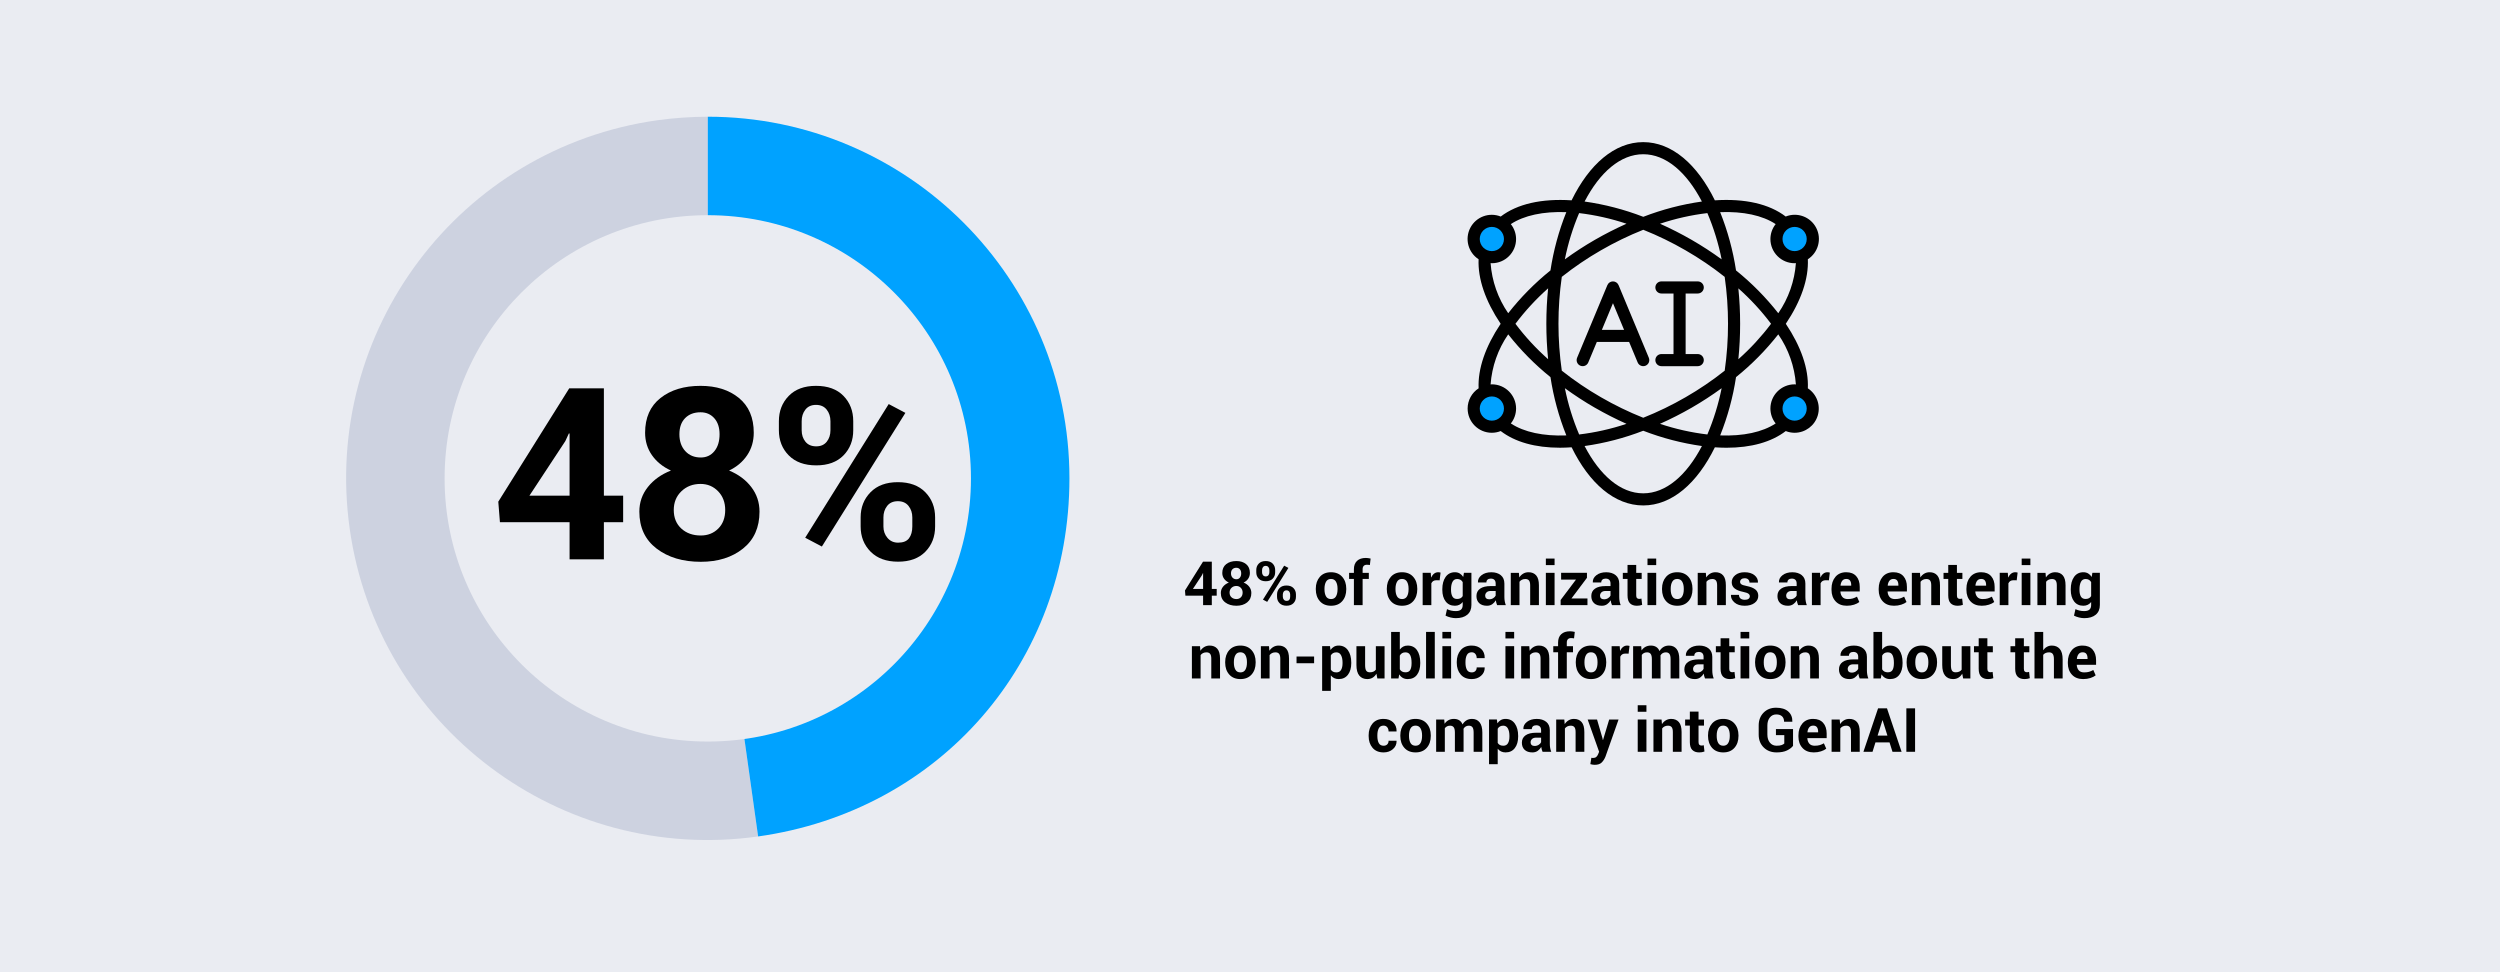<?xml version="1.0" encoding="UTF-8"?>
<svg id="Layer_1" xmlns="http://www.w3.org/2000/svg" version="1.1" viewBox="0 0 900 350">
  <!-- Generator: Adobe Illustrator 29.4.0, SVG Export Plug-In . SVG Version: 2.1.0 Build 152)  -->
  <defs>
    <style>
      .st0 {
        fill: #cdd2e0;
      }

      .st1 {
        fill-rule: evenodd;
      }

      .st2 {
        fill: #eaecf2;
      }

      .st3 {
        fill: #00a2ff;
      }
    </style>
  </defs>
  <rect class="st2" y="0" width="900" height="350"/>
  <g>
    <path d="M436.251,212.021h1.762v2.428h-1.762v3.395h-3.137v-3.395h-6.37l-.15-1.88,6.488-10.366h3.169v9.818ZM429.44,212.021h3.674v-5.683l-.064-.011-.322.698-3.287,4.995Z"/>
    <path d="M449.958,206.263c0,.773-.201,1.46-.602,2.058-.401.598-.953,1.065-1.654,1.401.852.352,1.529.854,2.03,1.51.501.655.752,1.405.752,2.25,0,1.447-.503,2.573-1.509,3.379-1.006.806-2.293,1.208-3.862,1.208-1.64,0-2.986-.402-4.039-1.208s-1.579-1.932-1.579-3.379c0-.845.259-1.595.779-2.25.519-.655,1.223-1.158,2.111-1.51-.738-.336-1.316-.804-1.735-1.401s-.628-1.284-.628-2.058c0-1.375.469-2.433,1.407-3.174.938-.741,2.159-1.112,3.663-1.112,1.439,0,2.61.371,3.513,1.112s1.354,1.799,1.354,3.174ZM447.348,213.331c0-.694-.217-1.266-.65-1.713-.434-.447-.969-.672-1.606-.672-.702,0-1.286.225-1.751.672-.466.447-.698,1.019-.698,1.713,0,.709.231,1.275.693,1.697.462.423,1.054.634,1.778.634.645,0,1.178-.211,1.601-.634.422-.422.634-.988.634-1.697ZM446.832,206.403c0-.615-.161-1.104-.483-1.466s-.741-.543-1.257-.543c-.587,0-1.057.178-1.407.532-.351.354-.526.847-.526,1.477,0,.638.179,1.151.537,1.542.358.391.831.585,1.418.585.516,0,.931-.193,1.246-.58.315-.387.473-.902.473-1.547Z"/>
    <path d="M452.257,205.21c0-.924.299-1.693.897-2.31.598-.615,1.43-.924,2.497-.924,1.081,0,1.919.307,2.514.919s.892,1.384.892,2.314v.827c0,.924-.297,1.69-.892,2.299-.595.609-1.425.913-2.492.913-1.074,0-1.912-.304-2.514-.913-.602-.608-.902-1.375-.902-2.299v-.827ZM454.341,206.037c0,.416.114.765.344,1.048s.559.424.988.424c.415,0,.736-.141.962-.424s.338-.632.338-1.048v-.827c0-.415-.114-.768-.344-1.058s-.555-.436-.978-.436-.746.146-.972.436-.339.643-.339,1.058v.827ZM456.188,216.672l-1.525-.806,7.638-12.225,1.525.806-7.638,12.225ZM459.733,214.008c0-.916.301-1.683.902-2.299.602-.615,1.436-.924,2.503-.924,1.074,0,1.91.307,2.509.919.598.612.896,1.38.896,2.304v.827c0,.932-.297,1.701-.892,2.31-.595.609-1.425.913-2.492.913-1.074,0-1.914-.306-2.519-.918-.605-.612-.908-1.381-.908-2.305v-.827ZM461.817,214.835c0,.408.124.758.371,1.048s.57.435.972.435c.466,0,.799-.134.999-.402s.301-.629.301-1.08v-.827c0-.408-.114-.757-.344-1.047s-.555-.436-.978-.436c-.43,0-.757.146-.982.436s-.339.639-.339,1.047v.827Z"/>
    <path d="M473.688,211.924c0-1.732.483-3.152,1.45-4.259s2.306-1.66,4.018-1.66,3.065.552,4.039,1.654c.974,1.104,1.461,2.524,1.461,4.265v.226c0,1.748-.485,3.171-1.455,4.271-.971,1.1-2.312,1.648-4.023,1.648s-3.063-.549-4.033-1.648c-.971-1.1-1.456-2.522-1.456-4.271v-.226ZM476.813,212.15c0,1.061.187,1.911.559,2.552s.974.961,1.805.961c.81,0,1.402-.322,1.778-.967s.563-1.493.563-2.546v-.226c0-1.031-.189-1.872-.569-2.524-.38-.651-.978-.978-1.794-.978-.81,0-1.401.328-1.777.983s-.564,1.495-.564,2.519v.226Z"/>
    <path d="M487.405,217.843v-9.421h-1.729v-2.202h1.729v-1.289c0-1.303.376-2.308,1.128-3.013s1.809-1.059,3.169-1.059c.265,0,.535.021.812.06.275.039.578.095.907.166l-.269,2.331c-.172-.028-.338-.054-.499-.075s-.35-.032-.564-.032c-.509,0-.894.14-1.154.419-.262.279-.393.681-.393,1.203v1.289h2.234v2.202h-2.234v9.421h-3.137Z"/>
    <path d="M499.254,211.924c0-1.732.483-3.152,1.45-4.259s2.306-1.66,4.018-1.66,3.065.552,4.039,1.654c.974,1.104,1.461,2.524,1.461,4.265v.226c0,1.748-.485,3.171-1.455,4.271-.971,1.1-2.312,1.648-4.023,1.648s-3.063-.549-4.033-1.648c-.971-1.1-1.456-2.522-1.456-4.271v-.226ZM502.38,212.15c0,1.061.187,1.911.559,2.552s.974.961,1.805.961c.81,0,1.402-.322,1.778-.967s.563-1.493.563-2.546v-.226c0-1.031-.189-1.872-.569-2.524-.38-.651-.978-.978-1.794-.978-.81,0-1.401.328-1.777.983s-.564,1.495-.564,2.519v.226Z"/>
    <path d="M518.268,208.916l-1.149-.032c-.466,0-.849.097-1.149.29s-.53.466-.688.816v7.853h-3.126v-11.623h2.911l.14,1.719c.272-.608.625-1.083,1.059-1.423.433-.34.933-.511,1.498-.511.157,0,.303.013.436.038.132.025.267.056.402.091l-.333,2.782Z"/>
    <path d="M519.234,212.128c0-1.833.397-3.312,1.192-4.437.795-1.124,1.912-1.687,3.352-1.687.651,0,1.225.147,1.719.44.494.294.917.713,1.268,1.257l.247-1.482h2.696v11.569c0,1.511-.494,2.681-1.482,3.508s-2.367,1.24-4.136,1.24c-.587,0-1.21-.08-1.869-.241s-1.268-.382-1.826-.661l.526-2.342c.479.229.976.403,1.488.521.512.118,1.064.177,1.659.177.859,0,1.491-.179,1.896-.537.404-.358.606-.917.606-1.676v-1.053c-.344.438-.748.771-1.214.999-.466.229-.999.344-1.601.344-1.425,0-2.535-.522-3.33-1.568-.795-1.045-1.192-2.428-1.192-4.146v-.226ZM522.371,212.354c0,1.018.17,1.817.511,2.401.34.584.896.875,1.67.875.479,0,.887-.087,1.22-.263s.6-.432.8-.769v-5.038c-.2-.357-.467-.634-.8-.827s-.732-.29-1.198-.29c-.767,0-1.325.341-1.676,1.021-.351.681-.526,1.568-.526,2.664v.226Z"/>
    <path d="M538.968,217.843c-.114-.265-.213-.544-.295-.838-.083-.293-.142-.594-.178-.902-.322.566-.748,1.035-1.278,1.407s-1.16.559-1.891.559c-1.218,0-2.155-.312-2.814-.939s-.988-1.48-.988-2.562c0-1.139.438-2.021,1.316-2.647.877-.627,2.157-.94,3.84-.94h1.762v-.924c0-.559-.146-.991-.44-1.3-.294-.308-.73-.462-1.311-.462-.509,0-.9.124-1.176.371-.276.247-.414.585-.414,1.015h-3.019l-.021-.064c-.05-.98.378-1.827,1.284-2.54.905-.713,2.089-1.069,3.55-1.069,1.396,0,2.526.352,3.39,1.053.862.702,1.294,1.708,1.294,3.019v4.802c0,.545.041,1.057.124,1.536.082.48.213.956.392,1.429h-3.126ZM536.1,215.748c.544,0,1.031-.136,1.461-.408.43-.271.724-.587.881-.945v-1.644h-1.762c-.666,0-1.169.165-1.509.494-.341.33-.511.734-.511,1.214,0,.395.127.708.382.94.254.232.606.349,1.058.349Z"/>
    <path d="M546.799,206.22l.14,1.665c.387-.594.863-1.056,1.429-1.386.565-.329,1.199-.494,1.901-.494,1.175,0,2.091.378,2.75,1.134s.988,1.949.988,3.582v7.122h-3.147v-7.111c0-.83-.145-1.419-.435-1.767s-.726-.521-1.306-.521c-.466,0-.875.088-1.229.264s-.646.417-.876.725v8.411h-3.137v-11.623h2.922Z"/>
    <path d="M559.646,203.438h-3.137v-2.353h3.137v2.353ZM559.646,217.843h-3.137v-11.623h3.137v11.623Z"/>
    <path d="M565.727,215.437h5.758v2.406h-9.657v-1.848l5.532-7.348h-5.36v-2.428h9.303v1.794l-5.575,7.423Z"/>
    <path d="M580.314,217.843c-.114-.265-.213-.544-.295-.838-.083-.293-.142-.594-.178-.902-.322.566-.748,1.035-1.278,1.407s-1.16.559-1.891.559c-1.218,0-2.155-.312-2.814-.939s-.988-1.48-.988-2.562c0-1.139.438-2.021,1.316-2.647.877-.627,2.157-.94,3.84-.94h1.762v-.924c0-.559-.146-.991-.44-1.3-.294-.308-.73-.462-1.311-.462-.509,0-.9.124-1.176.371-.276.247-.414.585-.414,1.015h-3.019l-.021-.064c-.05-.98.378-1.827,1.284-2.54.905-.713,2.089-1.069,3.55-1.069,1.396,0,2.526.352,3.39,1.053.862.702,1.294,1.708,1.294,3.019v4.802c0,.545.041,1.057.124,1.536.082.48.213.956.392,1.429h-3.126ZM577.446,215.748c.544,0,1.031-.136,1.461-.408.43-.271.724-.587.881-.945v-1.644h-1.762c-.666,0-1.169.165-1.509.494-.341.33-.511.734-.511,1.214,0,.395.127.708.382.94.254.232.606.349,1.058.349Z"/>
    <path d="M589.037,203.373v2.847h1.966v2.202h-1.966v5.919c0,.451.095.773.285.967.189.193.438.29.746.29.165,0,.308-.009.43-.026s.262-.049.419-.092l.258,2.267c-.315.107-.621.188-.918.242-.298.054-.622.08-.973.08-1.081,0-1.914-.297-2.497-.892-.584-.594-.876-1.536-.876-2.825v-5.93h-1.697v-2.202h1.697v-2.847h3.126Z"/>
    <path d="M596.234,203.438h-3.137v-2.353h3.137v2.353ZM596.234,217.843h-3.137v-11.623h3.137v11.623Z"/>
    <path d="M598.329,211.924c0-1.732.483-3.152,1.45-4.259s2.306-1.66,4.018-1.66,3.065.552,4.039,1.654c.974,1.104,1.461,2.524,1.461,4.265v.226c0,1.748-.485,3.171-1.455,4.271-.971,1.1-2.312,1.648-4.023,1.648s-3.063-.549-4.033-1.648c-.971-1.1-1.456-2.522-1.456-4.271v-.226ZM601.455,212.15c0,1.061.187,1.911.559,2.552s.974.961,1.805.961c.81,0,1.402-.322,1.778-.967s.563-1.493.563-2.546v-.226c0-1.031-.189-1.872-.569-2.524-.38-.651-.978-.978-1.794-.978-.81,0-1.401.328-1.777.983s-.564,1.495-.564,2.519v.226Z"/>
    <path d="M614.099,206.22l.14,1.665c.387-.594.863-1.056,1.429-1.386.565-.329,1.199-.494,1.901-.494,1.175,0,2.091.378,2.75,1.134s.988,1.949.988,3.582v7.122h-3.147v-7.111c0-.83-.145-1.419-.435-1.767s-.726-.521-1.306-.521c-.466,0-.875.088-1.229.264s-.646.417-.876.725v8.411h-3.137v-11.623h2.922Z"/>
    <path d="M629.933,214.62c0-.344-.166-.639-.499-.886s-.951-.464-1.854-.65c-1.36-.271-2.394-.684-3.099-1.235-.706-.551-1.059-1.3-1.059-2.245,0-.995.423-1.844,1.268-2.546.845-.701,1.97-1.053,3.373-1.053,1.468,0,2.645.352,3.529,1.053.884.702,1.309,1.576,1.272,2.621l-.021.064h-3.029c0-.465-.15-.845-.451-1.139-.301-.293-.734-.44-1.3-.44-.501,0-.898.126-1.192.376-.294.251-.44.559-.44.924,0,.358.152.65.457.876.304.226.922.428,1.853.606,1.425.287,2.487.708,3.186,1.263s1.047,1.319,1.047,2.293c0,1.046-.447,1.901-1.343,2.567s-2.077.999-3.545.999c-1.547,0-2.77-.392-3.668-1.176-.899-.784-1.327-1.678-1.284-2.681l.021-.064h2.868c.021.623.226,1.074.612,1.354s.892.419,1.515.419c.58,0,1.022-.116,1.327-.349.304-.232.456-.55.456-.951Z"/>
    <path d="M647.324,217.843c-.114-.265-.213-.544-.295-.838-.083-.293-.142-.594-.178-.902-.322.566-.748,1.035-1.278,1.407s-1.16.559-1.891.559c-1.218,0-2.155-.312-2.814-.939s-.988-1.48-.988-2.562c0-1.139.438-2.021,1.316-2.647.877-.627,2.157-.94,3.84-.94h1.762v-.924c0-.559-.146-.991-.44-1.3-.294-.308-.73-.462-1.311-.462-.509,0-.9.124-1.176.371-.276.247-.414.585-.414,1.015h-3.019l-.021-.064c-.05-.98.378-1.827,1.284-2.54.905-.713,2.089-1.069,3.55-1.069,1.396,0,2.526.352,3.39,1.053.862.702,1.294,1.708,1.294,3.019v4.802c0,.545.041,1.057.124,1.536.082.48.213.956.392,1.429h-3.126ZM644.456,215.748c.544,0,1.031-.136,1.461-.408.43-.271.724-.587.881-.945v-1.644h-1.762c-.666,0-1.169.165-1.509.494-.341.33-.511.734-.511,1.214,0,.395.127.708.382.94.254.232.606.349,1.058.349Z"/>
    <path d="M658.399,208.916l-1.149-.032c-.466,0-.849.097-1.149.29s-.53.466-.688.816v7.853h-3.126v-11.623h2.911l.14,1.719c.272-.608.625-1.083,1.059-1.423.433-.34.933-.511,1.498-.511.157,0,.303.013.436.038.132.025.267.056.402.091l-.333,2.782Z"/>
    <path d="M664.866,218.069c-1.733,0-3.087-.531-4.061-1.595s-1.461-2.434-1.461-4.109v-.43c0-1.74.473-3.165,1.418-4.275.945-1.109,2.245-1.661,3.899-1.654,1.562,0,2.759.479,3.594,1.435.834.956,1.251,2.243,1.251,3.861v1.622h-6.929l-.032.064c.05.795.292,1.439.726,1.934.433.494,1.075.741,1.928.741.702,0,1.298-.071,1.789-.215.49-.143.997-.361,1.52-.655l.849,1.934c-.466.38-1.096.698-1.891.956s-1.661.387-2.6.387ZM664.662,208.422c-.63,0-1.115.217-1.455.65-.341.434-.547,1.008-.618,1.724l.021.054h3.824v-.236c0-.68-.14-1.215-.419-1.605s-.73-.586-1.354-.586Z"/>
    <path d="M681.85,218.069c-1.733,0-3.087-.531-4.061-1.595s-1.461-2.434-1.461-4.109v-.43c0-1.74.473-3.165,1.418-4.275.945-1.109,2.245-1.661,3.899-1.654,1.562,0,2.759.479,3.594,1.435.834.956,1.251,2.243,1.251,3.861v1.622h-6.929l-.032.064c.05.795.292,1.439.726,1.934.433.494,1.075.741,1.928.741.702,0,1.298-.071,1.789-.215.49-.143.997-.361,1.52-.655l.849,1.934c-.466.38-1.096.698-1.891.956s-1.661.387-2.6.387ZM681.646,208.422c-.63,0-1.115.217-1.455.65-.341.434-.547,1.008-.618,1.724l.021.054h3.824v-.236c0-.68-.14-1.215-.419-1.605s-.73-.586-1.354-.586Z"/>
    <path d="M691.185,206.22l.14,1.665c.387-.594.863-1.056,1.429-1.386.565-.329,1.199-.494,1.901-.494,1.175,0,2.091.378,2.75,1.134s.988,1.949.988,3.582v7.122h-3.147v-7.111c0-.83-.145-1.419-.435-1.767s-.726-.521-1.306-.521c-.466,0-.875.088-1.229.264s-.646.417-.876.725v8.411h-3.137v-11.623h2.922Z"/>
    <path d="M704.494,203.373v2.847h1.966v2.202h-1.966v5.919c0,.451.095.773.285.967.189.193.438.29.746.29.165,0,.308-.009.43-.026s.262-.049.419-.092l.258,2.267c-.315.107-.621.188-.918.242-.298.054-.622.08-.973.08-1.081,0-1.914-.297-2.497-.892-.584-.594-.876-1.536-.876-2.825v-5.93h-1.697v-2.202h1.697v-2.847h3.126Z"/>
    <path d="M713.432,218.069c-1.733,0-3.087-.531-4.061-1.595s-1.461-2.434-1.461-4.109v-.43c0-1.74.473-3.165,1.418-4.275.945-1.109,2.245-1.661,3.899-1.654,1.562,0,2.759.479,3.594,1.435.834.956,1.251,2.243,1.251,3.861v1.622h-6.929l-.032.064c.05.795.292,1.439.726,1.934.433.494,1.075.741,1.928.741.702,0,1.298-.071,1.789-.215.49-.143.997-.361,1.52-.655l.849,1.934c-.466.38-1.096.698-1.891.956s-1.661.387-2.6.387ZM713.228,208.422c-.63,0-1.115.217-1.455.65-.341.434-.547,1.008-.618,1.724l.021.054h3.824v-.236c0-.68-.14-1.215-.419-1.605s-.73-.586-1.354-.586Z"/>
    <path d="M726.011,208.916l-1.149-.032c-.466,0-.849.097-1.149.29s-.53.466-.688.816v7.853h-3.126v-11.623h2.911l.14,1.719c.272-.608.625-1.083,1.059-1.423.433-.34.933-.511,1.498-.511.157,0,.303.013.436.038.132.025.267.056.402.091l-.333,2.782Z"/>
    <path d="M730.941,203.438h-3.137v-2.353h3.137v2.353ZM730.941,217.843h-3.137v-11.623h3.137v11.623Z"/>
    <path d="M736.388,206.22l.14,1.665c.387-.594.863-1.056,1.429-1.386.565-.329,1.199-.494,1.901-.494,1.175,0,2.091.378,2.75,1.134s.988,1.949.988,3.582v7.122h-3.147v-7.111c0-.83-.145-1.419-.435-1.767s-.726-.521-1.306-.521c-.466,0-.875.088-1.229.264s-.646.417-.876.725v8.411h-3.137v-11.623h2.922Z"/>
    <path d="M745.476,212.128c0-1.833.397-3.312,1.192-4.437.795-1.124,1.912-1.687,3.352-1.687.651,0,1.225.147,1.719.44.494.294.917.713,1.268,1.257l.247-1.482h2.696v11.569c0,1.511-.494,2.681-1.482,3.508s-2.367,1.24-4.136,1.24c-.587,0-1.21-.08-1.869-.241s-1.268-.382-1.826-.661l.526-2.342c.479.229.976.403,1.488.521.512.118,1.064.177,1.659.177.859,0,1.491-.179,1.896-.537.404-.358.606-.917.606-1.676v-1.053c-.344.438-.748.771-1.214.999-.466.229-.999.344-1.601.344-1.425,0-2.535-.522-3.33-1.568-.795-1.045-1.192-2.428-1.192-4.146v-.226ZM748.612,212.354c0,1.018.17,1.817.511,2.401.34.584.896.875,1.67.875.479,0,.887-.087,1.22-.263s.6-.432.8-.769v-5.038c-.2-.357-.467-.634-.8-.827s-.732-.29-1.198-.29c-.767,0-1.325.341-1.676,1.021-.351.681-.526,1.568-.526,2.664v.226Z"/>
    <path d="M432.002,232.62l.14,1.665c.387-.595.863-1.057,1.429-1.386.565-.329,1.199-.494,1.901-.494,1.174,0,2.091.378,2.75,1.133.659.756.988,1.95.988,3.583v7.122h-3.147v-7.111c0-.831-.145-1.42-.435-1.768-.29-.347-.725-.521-1.305-.521-.466,0-.875.088-1.23.263-.354.176-.646.418-.875.726v8.411h-3.137v-11.623h2.922Z"/>
    <path d="M441.068,238.324c0-1.733.483-3.153,1.45-4.26s2.306-1.659,4.018-1.659,3.065.552,4.039,1.654c.974,1.103,1.461,2.524,1.461,4.265v.226c0,1.747-.485,3.171-1.456,4.27-.971,1.1-2.312,1.649-4.023,1.649s-3.063-.55-4.034-1.649c-.971-1.099-1.456-2.522-1.456-4.27v-.226ZM444.194,238.55c0,1.06.186,1.91.559,2.551.372.642.974.962,1.805.962.809,0,1.402-.322,1.778-.967s.564-1.493.564-2.546v-.226c0-1.031-.19-1.873-.569-2.524-.38-.651-.978-.978-1.794-.978-.81,0-1.402.327-1.778.982s-.564,1.495-.564,2.52v.226Z"/>
    <path d="M456.838,232.62l.14,1.665c.387-.595.863-1.057,1.429-1.386s1.199-.494,1.901-.494c1.175,0,2.091.378,2.75,1.133.659.756.988,1.95.988,3.583v7.122h-3.147v-7.111c0-.831-.145-1.42-.435-1.768-.29-.347-.726-.521-1.306-.521-.466,0-.875.088-1.229.263-.354.176-.646.418-.876.726v8.411h-3.137v-11.623h2.922Z"/>
    <path d="M473.08,238.765h-6.327v-2.417h6.327v2.417Z"/>
    <path d="M486.454,238.754c0,1.719-.397,3.101-1.192,4.146s-1.905,1.568-3.33,1.568c-.608,0-1.149-.113-1.622-.339s-.877-.557-1.214-.993v5.575h-3.126v-16.092h2.825l.183,1.375c.344-.509.758-.9,1.241-1.177.483-.275,1.047-.413,1.691-.413,1.439,0,2.557.562,3.352,1.687s1.192,2.604,1.192,4.437v.226ZM483.317,238.529c0-1.096-.183-1.983-.548-2.664s-.924-1.021-1.676-1.021c-.473,0-.875.097-1.208.29s-.597.469-.79.827v5.092c.193.329.457.58.79.752s.742.258,1.229.258c.759,0,1.316-.297,1.671-.892s.531-1.4.531-2.417v-.226Z"/>
    <path d="M495.51,242.525c-.358.623-.812,1.103-1.364,1.439-.552.336-1.192.505-1.923.505-1.225,0-2.183-.415-2.873-1.246-.691-.831-1.037-2.12-1.037-3.867v-6.735h3.126v6.757c0,1.017.138,1.713.414,2.089.275.376.703.564,1.283.564.501,0,.931-.081,1.289-.242s.651-.398.881-.714v-8.454h3.137v11.623h-2.6l-.333-1.719Z"/>
    <path d="M511.29,238.754c0,1.733-.387,3.119-1.16,4.157s-1.891,1.558-3.352,1.558c-.681,0-1.272-.144-1.777-.43s-.934-.705-1.284-1.257l-.258,1.461h-2.653v-16.758h3.126v6.37c.337-.466.739-.823,1.209-1.074.469-.251,1.008-.376,1.616-.376,1.476,0,2.6.557,3.373,1.67.773,1.114,1.16,2.599,1.16,4.453v.226ZM508.164,238.529c0-1.132-.166-2.028-.499-2.691-.333-.662-.901-.993-1.703-.993-.487,0-.898.102-1.235.306s-.602.496-.795.876v4.92c.193.351.46.619.801.806.34.187.757.279,1.251.279.81,0,1.375-.285,1.697-.854s.483-1.376.483-2.422v-.226Z"/>
    <path d="M516.521,244.243h-3.137v-16.758h3.137v16.758Z"/>
    <path d="M522.397,229.838h-3.137v-2.353h3.137v2.353ZM522.397,244.243h-3.137v-11.623h3.137v11.623Z"/>
    <path d="M529.831,242.063c.544,0,.978-.163,1.3-.489.322-.325.483-.761.483-1.305h2.857l.021.064c.028,1.175-.408,2.157-1.311,2.948-.902.792-2.02,1.188-3.352,1.188-1.719,0-3.047-.55-3.985-1.649-.938-1.099-1.407-2.504-1.407-4.216v-.322c0-1.704.468-3.11,1.402-4.217s2.257-1.659,3.969-1.659c1.418,0,2.561.408,3.427,1.225s1.285,1.891,1.257,3.223l-.021.064h-2.857c0-.602-.159-1.102-.478-1.499-.319-.397-.762-.596-1.327-.596-.81,0-1.384.324-1.724.972-.341.648-.511,1.478-.511,2.487v.322c0,1.031.17,1.865.511,2.503.34.638.922.956,1.745.956Z"/>
    <path d="M545.096,229.838h-3.137v-2.353h3.137v2.353ZM545.096,244.243h-3.137v-11.623h3.137v11.623Z"/>
    <path d="M550.542,232.62l.14,1.665c.387-.595.863-1.057,1.429-1.386s1.199-.494,1.901-.494c1.175,0,2.091.378,2.75,1.133.659.756.988,1.95.988,3.583v7.122h-3.147v-7.111c0-.831-.145-1.42-.435-1.768-.29-.347-.726-.521-1.306-.521-.466,0-.875.088-1.229.263-.354.176-.646.418-.876.726v8.411h-3.137v-11.623h2.922Z"/>
    <path d="M560.908,244.243v-9.421h-1.729v-2.202h1.729v-1.289c0-1.304.376-2.308,1.128-3.014.752-.705,1.809-1.058,3.169-1.058.265,0,.535.02.812.059.275.04.578.096.907.167l-.269,2.331c-.172-.028-.338-.054-.499-.075s-.35-.032-.564-.032c-.509,0-.894.14-1.154.419-.262.279-.393.681-.393,1.203v1.289h2.234v2.202h-2.234v9.421h-3.137Z"/>
    <path d="M567.278,238.324c0-1.733.483-3.153,1.45-4.26s2.306-1.659,4.018-1.659,3.065.552,4.039,1.654,1.461,2.524,1.461,4.265v.226c0,1.747-.485,3.171-1.455,4.27-.971,1.1-2.312,1.649-4.023,1.649s-3.063-.55-4.033-1.649c-.971-1.099-1.456-2.522-1.456-4.27v-.226ZM570.404,238.55c0,1.06.187,1.91.559,2.551.372.642.974.962,1.805.962.81,0,1.402-.322,1.778-.967s.563-1.493.563-2.546v-.226c0-1.031-.189-1.873-.569-2.524s-.978-.978-1.794-.978c-.81,0-1.401.327-1.777.982s-.564,1.495-.564,2.52v.226Z"/>
    <path d="M586.292,235.317l-1.149-.032c-.466,0-.849.097-1.149.29s-.53.466-.688.816v7.853h-3.126v-11.623h2.911l.14,1.719c.272-.608.625-1.083,1.059-1.424.433-.34.933-.51,1.498-.51.157,0,.303.013.436.037.132.025.267.056.402.092l-.333,2.782Z"/>
    <path d="M590.836,232.62l.129,1.536c.372-.559.84-.99,1.402-1.295.562-.304,1.212-.456,1.949-.456.745,0,1.382.165,1.912.494s.931.827,1.203,1.493c.358-.623.823-1.11,1.396-1.461s1.246-.526,2.02-.526c1.146,0,2.05.406,2.713,1.219.662.813.993,2.054.993,3.723v6.896h-3.137v-6.907c0-.931-.144-1.579-.43-1.944s-.713-.548-1.278-.548c-.444,0-.829.099-1.154.295-.326.197-.586.472-.779.822,0,.136.004.252.011.349s.011.195.011.296v7.638h-3.126v-6.907c0-.909-.144-1.553-.43-1.929s-.716-.563-1.289-.563c-.423,0-.793.08-1.111.241-.319.161-.582.389-.79.683v8.476h-3.126v-11.623h2.911Z"/>
    <path d="M613.813,244.243c-.114-.265-.213-.544-.295-.838-.083-.294-.142-.595-.178-.902-.322.565-.748,1.035-1.278,1.407s-1.16.559-1.891.559c-1.218,0-2.155-.313-2.814-.94-.659-.626-.988-1.48-.988-2.562,0-1.139.438-2.021,1.316-2.648.877-.626,2.157-.939,3.84-.939h1.762v-.924c0-.559-.146-.992-.44-1.3s-.73-.462-1.311-.462c-.509,0-.9.123-1.176.37-.276.247-.414.586-.414,1.016h-3.019l-.021-.064c-.05-.981.378-1.828,1.284-2.541.905-.712,2.089-1.068,3.55-1.068,1.396,0,2.526.351,3.39,1.053.862.702,1.294,1.708,1.294,3.019v4.802c0,.544.041,1.057.124,1.536.082.479.213.956.392,1.429h-3.126ZM610.945,242.149c.544,0,1.031-.136,1.461-.408s.724-.587.881-.945v-1.644h-1.762c-.666,0-1.169.165-1.509.494-.341.329-.511.734-.511,1.214,0,.394.127.707.382.939.254.233.606.35,1.058.35Z"/>
    <path d="M622.536,229.774v2.847h1.966v2.202h-1.966v5.919c0,.451.095.773.285.967.189.193.438.29.746.29.165,0,.308-.009.43-.027.122-.018.262-.048.419-.091l.258,2.267c-.315.107-.621.188-.918.241-.298.054-.622.081-.973.081-1.081,0-1.914-.297-2.497-.892-.584-.595-.876-1.536-.876-2.825v-5.93h-1.697v-2.202h1.697v-2.847h3.126Z"/>
    <path d="M629.733,229.838h-3.137v-2.353h3.137v2.353ZM629.733,244.243h-3.137v-11.623h3.137v11.623Z"/>
    <path d="M631.828,238.324c0-1.733.483-3.153,1.45-4.26s2.306-1.659,4.018-1.659,3.065.552,4.039,1.654,1.461,2.524,1.461,4.265v.226c0,1.747-.485,3.171-1.455,4.27-.971,1.1-2.312,1.649-4.023,1.649s-3.063-.55-4.033-1.649c-.971-1.099-1.456-2.522-1.456-4.27v-.226ZM634.954,238.55c0,1.06.187,1.91.559,2.551.372.642.974.962,1.805.962.81,0,1.402-.322,1.778-.967s.563-1.493.563-2.546v-.226c0-1.031-.189-1.873-.569-2.524s-.978-.978-1.794-.978c-.81,0-1.401.327-1.777.982s-.564,1.495-.564,2.52v.226Z"/>
    <path d="M647.598,232.62l.14,1.665c.387-.595.863-1.057,1.429-1.386s1.199-.494,1.901-.494c1.175,0,2.091.378,2.75,1.133.659.756.988,1.95.988,3.583v7.122h-3.147v-7.111c0-.831-.145-1.42-.435-1.768-.29-.347-.726-.521-1.306-.521-.466,0-.875.088-1.229.263-.354.176-.646.418-.876.726v8.411h-3.137v-11.623h2.922Z"/>
    <path d="M669.479,244.243c-.114-.265-.213-.544-.295-.838-.083-.294-.142-.595-.178-.902-.322.565-.748,1.035-1.278,1.407s-1.16.559-1.891.559c-1.218,0-2.155-.313-2.814-.94-.659-.626-.988-1.48-.988-2.562,0-1.139.438-2.021,1.316-2.648.877-.626,2.157-.939,3.84-.939h1.762v-.924c0-.559-.146-.992-.44-1.3s-.73-.462-1.311-.462c-.509,0-.9.123-1.176.37-.276.247-.414.586-.414,1.016h-3.019l-.021-.064c-.05-.981.378-1.828,1.284-2.541.905-.712,2.089-1.068,3.55-1.068,1.396,0,2.526.351,3.39,1.053.862.702,1.294,1.708,1.294,3.019v4.802c0,.544.041,1.057.124,1.536.082.479.213.956.392,1.429h-3.126ZM666.611,242.149c.544,0,1.031-.136,1.461-.408s.724-.587.881-.945v-1.644h-1.762c-.666,0-1.169.165-1.509.494-.341.329-.511.734-.511,1.214,0,.394.127.707.382.939.254.233.606.35,1.058.35Z"/>
    <path d="M684.927,238.754c0,1.733-.387,3.119-1.16,4.157s-1.891,1.558-3.352,1.558c-.681,0-1.272-.144-1.777-.43s-.934-.705-1.284-1.257l-.258,1.461h-2.653v-16.758h3.126v6.37c.337-.466.739-.823,1.209-1.074.469-.251,1.008-.376,1.616-.376,1.476,0,2.6.557,3.373,1.67.773,1.114,1.16,2.599,1.16,4.453v.226ZM681.801,238.529c0-1.132-.166-2.028-.499-2.691-.333-.662-.901-.993-1.703-.993-.487,0-.898.102-1.235.306s-.602.496-.795.876v4.92c.193.351.46.619.801.806.34.187.757.279,1.251.279.81,0,1.375-.285,1.697-.854s.483-1.376.483-2.422v-.226Z"/>
    <path d="M686.377,238.324c0-1.733.483-3.153,1.45-4.26s2.306-1.659,4.018-1.659,3.065.552,4.039,1.654,1.461,2.524,1.461,4.265v.226c0,1.747-.485,3.171-1.455,4.27-.971,1.1-2.312,1.649-4.023,1.649s-3.063-.55-4.033-1.649c-.971-1.099-1.456-2.522-1.456-4.27v-.226ZM689.503,238.55c0,1.06.187,1.91.559,2.551.372.642.974.962,1.805.962.81,0,1.402-.322,1.778-.967s.563-1.493.563-2.546v-.226c0-1.031-.189-1.873-.569-2.524s-.978-.978-1.794-.978c-.81,0-1.401.327-1.777.982s-.564,1.495-.564,2.52v.226Z"/>
    <path d="M706.4,242.525c-.358.623-.812,1.103-1.364,1.439-.552.336-1.192.505-1.923.505-1.225,0-2.183-.415-2.873-1.246-.691-.831-1.037-2.12-1.037-3.867v-6.735h3.126v6.757c0,1.017.138,1.713.414,2.089.275.376.703.564,1.283.564.501,0,.931-.081,1.289-.242s.651-.398.881-.714v-8.454h3.137v11.623h-2.6l-.333-1.719Z"/>
    <path d="M715.456,229.774v2.847h1.966v2.202h-1.966v5.919c0,.451.095.773.285.967.189.193.438.29.746.29.165,0,.308-.009.43-.027.122-.018.262-.048.419-.091l.258,2.267c-.315.107-.621.188-.918.241-.298.054-.622.081-.973.081-1.081,0-1.914-.297-2.497-.892-.584-.595-.876-1.536-.876-2.825v-5.93h-1.697v-2.202h1.697v-2.847h3.126Z"/>
    <path d="M728.594,229.774v2.847h1.966v2.202h-1.966v5.919c0,.451.095.773.285.967.189.193.438.29.746.29.165,0,.308-.009.43-.027.122-.018.262-.048.419-.091l.258,2.267c-.315.107-.621.188-.918.241-.298.054-.622.081-.973.081-1.081,0-1.914-.297-2.497-.892-.584-.595-.876-1.536-.876-2.825v-5.93h-1.697v-2.202h1.697v-2.847h3.126Z"/>
    <path d="M735.555,234.092c.365-.53.812-.943,1.343-1.241.53-.297,1.117-.445,1.762-.445,1.21,0,2.161.402,2.853,1.208.69.806,1.036,2.051,1.036,3.733v6.896h-3.137v-6.918c0-.902-.145-1.542-.435-1.918s-.726-.563-1.306-.563c-.479,0-.896.077-1.251.23-.354.154-.644.375-.865.661v8.508h-3.137v-16.758h3.137v6.606Z"/>
    <path d="M749.949,244.469c-1.733,0-3.087-.532-4.061-1.596s-1.461-2.433-1.461-4.108v-.43c0-1.74.473-3.165,1.418-4.275s2.245-1.661,3.899-1.654c1.562,0,2.759.478,3.594,1.434.834.956,1.251,2.244,1.251,3.862v1.622h-6.929l-.032.064c.05.795.292,1.439.726,1.934.433.494,1.075.741,1.928.741.702,0,1.298-.071,1.789-.215.49-.144.997-.361,1.52-.655l.849,1.934c-.466.38-1.096.698-1.891.956s-1.661.387-2.6.387ZM749.745,234.822c-.63,0-1.115.217-1.455.649-.341.434-.547,1.009-.618,1.725l.021.054h3.824v-.236c0-.681-.14-1.216-.419-1.606-.279-.39-.73-.585-1.354-.585Z"/>
    <path d="M498.109,268.462c.544,0,.978-.162,1.3-.488s.483-.761.483-1.306h2.857l.021.064c.028,1.175-.408,2.158-1.311,2.949s-2.02,1.187-3.352,1.187c-1.719,0-3.047-.549-3.985-1.648s-1.407-2.505-1.407-4.217v-.322c0-1.704.468-3.109,1.402-4.216s2.257-1.66,3.969-1.66c1.418,0,2.561.408,3.427,1.225s1.285,1.891,1.257,3.223l-.021.064h-2.857c0-.602-.159-1.101-.478-1.498-.319-.397-.762-.597-1.327-.597-.81,0-1.384.324-1.724.973-.341.648-.511,1.477-.511,2.486v.322c0,1.031.17,1.866.511,2.503.34.638.922.956,1.745.956Z"/>
    <path d="M504.114,264.724c0-1.732.483-3.152,1.45-4.259s2.306-1.66,4.018-1.66,3.065.552,4.039,1.654c.974,1.104,1.461,2.524,1.461,4.265v.226c0,1.748-.485,3.171-1.455,4.271-.971,1.1-2.312,1.648-4.023,1.648s-3.063-.549-4.033-1.648c-.971-1.1-1.456-2.522-1.456-4.271v-.226ZM507.24,264.949c0,1.061.187,1.911.559,2.552s.974.961,1.805.961c.81,0,1.402-.322,1.778-.967s.563-1.493.563-2.546v-.226c0-1.031-.189-1.872-.569-2.524-.38-.651-.978-.978-1.794-.978-.81,0-1.401.328-1.777.983s-.564,1.495-.564,2.519v.226Z"/>
    <path d="M519.927,259.02l.129,1.536c.372-.559.84-.989,1.402-1.294.562-.305,1.212-.457,1.949-.457.745,0,1.382.165,1.912.494.53.33.931.827,1.203,1.493.358-.623.823-1.109,1.396-1.461.573-.351,1.246-.526,2.02-.526,1.146,0,2.05.407,2.713,1.22.662.812.993,2.054.993,3.722v6.896h-3.137v-6.907c0-.931-.144-1.579-.43-1.944s-.713-.548-1.278-.548c-.444,0-.829.099-1.154.296-.326.197-.586.471-.779.821,0,.137.004.253.011.35s.011.195.011.295v7.638h-3.126v-6.907c0-.909-.144-1.552-.43-1.928s-.716-.564-1.289-.564c-.423,0-.793.081-1.111.242-.319.161-.582.389-.79.682v8.476h-3.126v-11.623h2.911Z"/>
    <path d="M546.535,265.154c0,1.719-.397,3.102-1.192,4.146-.795,1.046-1.905,1.568-3.33,1.568-.608,0-1.149-.112-1.622-.338s-.877-.557-1.214-.994v5.575h-3.126v-16.092h2.825l.183,1.375c.344-.508.758-.9,1.241-1.176s1.047-.414,1.691-.414c1.439,0,2.557.562,3.352,1.687.795,1.125,1.192,2.604,1.192,4.437v.226ZM543.398,264.928c0-1.096-.183-1.983-.548-2.664-.365-.68-.924-1.021-1.676-1.021-.473,0-.875.097-1.208.29s-.597.47-.79.827v5.092c.193.33.457.58.79.752s.742.258,1.229.258c.759,0,1.316-.297,1.671-.892.354-.594.531-1.399.531-2.417v-.226Z"/>
    <path d="M555.322,270.643c-.114-.265-.213-.544-.295-.838-.083-.293-.142-.594-.178-.902-.322.566-.748,1.035-1.278,1.407s-1.16.559-1.891.559c-1.218,0-2.155-.312-2.814-.939s-.988-1.48-.988-2.562c0-1.139.438-2.021,1.316-2.647.877-.627,2.157-.94,3.84-.94h1.762v-.924c0-.559-.146-.991-.44-1.3-.294-.308-.73-.462-1.311-.462-.509,0-.9.124-1.176.371-.276.247-.414.585-.414,1.015h-3.019l-.021-.064c-.05-.98.378-1.827,1.284-2.54.905-.713,2.089-1.069,3.55-1.069,1.396,0,2.526.352,3.39,1.053.862.702,1.294,1.708,1.294,3.019v4.802c0,.545.041,1.057.124,1.536.082.48.213.956.392,1.429h-3.126ZM552.454,268.548c.544,0,1.031-.136,1.461-.408.43-.271.724-.587.881-.945v-1.644h-1.762c-.666,0-1.169.165-1.509.494-.341.33-.511.734-.511,1.214,0,.395.127.708.382.94.254.232.606.349,1.058.349Z"/>
    <path d="M563.153,259.02l.14,1.665c.387-.594.863-1.056,1.429-1.386.565-.329,1.199-.494,1.901-.494,1.175,0,2.091.378,2.75,1.134s.988,1.949.988,3.582v7.122h-3.147v-7.111c0-.83-.145-1.419-.435-1.767s-.726-.521-1.306-.521c-.466,0-.875.088-1.229.264s-.646.417-.876.725v8.411h-3.137v-11.623h2.922Z"/>
    <path d="M576.893,265.766l.129.645h.064l2.224-7.391h3.373l-4.716,13.363c-.329.831-.777,1.531-1.343,2.101s-1.414.854-2.546.854c-.265,0-.51-.021-.735-.064s-.5-.104-.822-.183l.365-2.288c.093.015.193.028.301.043s.204.021.29.021c.516,0,.913-.127,1.192-.381.279-.255.494-.571.645-.951l.365-.902-4.125-11.612h3.373l1.966,6.746Z"/>
    <path d="M592.716,256.237h-3.137v-2.353h3.137v2.353ZM592.716,270.643h-3.137v-11.623h3.137v11.623Z"/>
    <path d="M598.162,259.02l.14,1.665c.387-.594.863-1.056,1.429-1.386.565-.329,1.199-.494,1.901-.494,1.175,0,2.091.378,2.75,1.134s.988,1.949.988,3.582v7.122h-3.147v-7.111c0-.83-.145-1.419-.435-1.767s-.726-.521-1.306-.521c-.466,0-.875.088-1.229.264s-.646.417-.876.725v8.411h-3.137v-11.623h2.922Z"/>
    <path d="M611.472,256.173v2.847h1.966v2.202h-1.966v5.919c0,.451.095.773.285.967.189.193.438.29.746.29.165,0,.308-.009.43-.026s.262-.049.419-.092l.258,2.267c-.315.107-.621.188-.918.242-.298.054-.622.08-.973.08-1.081,0-1.914-.297-2.497-.892-.584-.594-.876-1.536-.876-2.825v-5.93h-1.697v-2.202h1.697v-2.847h3.126Z"/>
    <path d="M614.888,264.724c0-1.732.483-3.152,1.45-4.259s2.306-1.66,4.018-1.66,3.065.552,4.039,1.654c.974,1.104,1.461,2.524,1.461,4.265v.226c0,1.748-.485,3.171-1.455,4.271-.971,1.1-2.312,1.648-4.023,1.648s-3.063-.549-4.033-1.648c-.971-1.1-1.456-2.522-1.456-4.271v-.226ZM618.014,264.949c0,1.061.187,1.911.559,2.552s.974.961,1.805.961c.81,0,1.402-.322,1.778-.967s.563-1.493.563-2.546v-.226c0-1.031-.189-1.872-.569-2.524-.38-.651-.978-.978-1.794-.978-.81,0-1.401.328-1.777.983s-.564,1.495-.564,2.519v.226Z"/>
    <path d="M645.492,268.505c-.487.638-1.214,1.191-2.181,1.66s-2.213.703-3.738.703c-1.891,0-3.438-.594-4.641-1.783-1.203-1.188-1.805-2.731-1.805-4.63v-3.266c0-1.891.584-3.432,1.751-4.624s2.668-1.789,4.501-1.789c1.912,0,3.377.453,4.394,1.359s1.508,2.114,1.472,3.625l-.021.064h-2.954c0-.83-.24-1.477-.72-1.938s-1.178-.693-2.095-.693c-.96,0-1.733.371-2.32,1.112s-.881,1.695-.881,2.862v3.287c0,1.182.301,2.146.902,2.89.602.745,1.407,1.117,2.417,1.117.745,0,1.334-.075,1.768-.226.433-.15.768-.34,1.004-.569v-3.029h-3.008v-2.17h6.155v6.037Z"/>
    <path d="M652.958,270.868c-1.733,0-3.087-.531-4.061-1.595s-1.461-2.434-1.461-4.109v-.43c0-1.74.473-3.165,1.418-4.275.945-1.109,2.245-1.661,3.899-1.654,1.562,0,2.759.479,3.594,1.435.834.956,1.251,2.243,1.251,3.861v1.622h-6.929l-.032.064c.05.795.292,1.439.726,1.934.433.494,1.075.741,1.928.741.702,0,1.298-.071,1.789-.215.49-.143.997-.361,1.52-.655l.849,1.934c-.466.38-1.096.698-1.891.956s-1.661.387-2.6.387ZM652.754,261.222c-.63,0-1.115.217-1.455.65-.341.434-.547,1.008-.618,1.724l.021.054h3.824v-.236c0-.68-.14-1.215-.419-1.605s-.73-.586-1.354-.586Z"/>
    <path d="M662.293,259.02l.14,1.665c.387-.594.863-1.056,1.429-1.386.565-.329,1.199-.494,1.901-.494,1.175,0,2.091.378,2.75,1.134s.988,1.949.988,3.582v7.122h-3.147v-7.111c0-.83-.145-1.419-.435-1.767s-.726-.521-1.306-.521c-.466,0-.875.088-1.229.264s-.646.417-.876.725v8.411h-3.137v-11.623h2.922Z"/>
    <path d="M680.232,267.27h-5.07l-1.053,3.373h-3.276l5.274-15.641h3.212l5.253,15.641h-3.276l-1.063-3.373ZM675.936,264.81h3.534l-1.729-5.511h-.064l-1.74,5.511Z"/>
    <path d="M689.428,270.643h-3.137v-15.641h3.137v15.641Z"/>
  </g>
  <g>
    <path class="st0" d="M254.808,172.205l18.119,128.92c-71.201,10.007-137.032-39.601-147.039-110.802-10.007-71.201,39.601-137.032,110.802-147.039,5.696-.801,12.367-1.267,18.119-1.267v130.187Z"/>
    <path class="st3" d="M254.808,172.205V42.018c71.901,0,130.187,58.287,130.187,130.187,0,66.149-46.564,119.714-112.069,128.92l-18.119-128.92Z"/>
  </g>
  <circle class="st2" cx="254.8" cy="172.213" r="94.744"/>
  <g>
    <path d="M217.396,178.444h6.935v9.557h-6.935v13.361h-12.347v-13.361h-25.074l-.592-7.4,25.54-40.804h12.474v38.647ZM190.588,178.444h14.461v-22.368l-.253-.042-1.269,2.749-12.939,19.662Z"/>
    <path d="M271.351,155.779c0,3.044-.79,5.744-2.368,8.097-1.579,2.354-3.75,4.193-6.512,5.518,3.354,1.382,6.018,3.362,7.992,5.941,1.973,2.579,2.959,5.532,2.959,8.858,0,5.694-1.98,10.127-5.941,13.298-3.96,3.172-9.027,4.757-15.201,4.757-6.456,0-11.755-1.585-15.899-4.757-4.144-3.171-6.216-7.604-6.216-13.298,0-3.326,1.021-6.279,3.065-8.858,2.043-2.58,4.813-4.56,8.309-5.941-2.904-1.325-5.18-3.164-6.829-5.518-1.649-2.353-2.474-5.053-2.474-8.097,0-5.413,1.846-9.578,5.54-12.495,3.692-2.917,8.499-4.376,14.418-4.376,5.666,0,10.275,1.459,13.827,4.376s5.328,7.083,5.328,12.495ZM261.076,183.602c0-2.733-.853-4.981-2.558-6.744-1.706-1.761-3.813-2.643-6.322-2.643-2.763,0-5.06.882-6.892,2.643-1.833,1.763-2.749,4.011-2.749,6.744,0,2.791.909,5.019,2.728,6.682,1.818,1.663,4.15,2.494,6.998,2.494,2.537,0,4.637-.831,6.3-2.494,1.663-1.663,2.495-3.891,2.495-6.682ZM259.046,156.329c0-2.424-.634-4.348-1.903-5.772-1.269-1.423-2.917-2.135-4.947-2.135-2.312,0-4.158.698-5.539,2.093-1.381,1.396-2.072,3.334-2.072,5.814,0,2.509.704,4.531,2.114,6.067,1.409,1.537,3.27,2.305,5.582,2.305,2.029,0,3.664-.761,4.905-2.283,1.24-1.522,1.86-3.552,1.86-6.089Z"/>
    <path d="M280.399,151.635c0-3.636,1.177-6.666,3.531-9.091,2.353-2.424,5.63-3.637,9.831-3.637,4.256,0,7.554,1.205,9.894,3.615s3.51,5.448,3.51,9.112v3.256c0,3.637-1.17,6.653-3.51,9.049-2.34,2.396-5.61,3.594-9.81,3.594-4.229,0-7.527-1.198-9.895-3.594-2.368-2.396-3.552-5.412-3.552-9.049v-3.256ZM288.603,154.891c0,1.635.451,3.01,1.353,4.123.902,1.114,2.199,1.67,3.89,1.67,1.634,0,2.896-.556,3.784-1.67.888-1.113,1.332-2.487,1.332-4.123v-3.256c0-1.634-.451-3.023-1.353-4.165-.902-1.142-2.185-1.712-3.848-1.712s-2.939.571-3.827,1.712c-.888,1.142-1.332,2.531-1.332,4.165v3.256ZM295.875,196.752l-6.004-3.171,30.064-48.119,6.004,3.171-30.063,48.119ZM309.829,186.266c0-3.607,1.184-6.624,3.552-9.049,2.368-2.424,5.651-3.636,9.852-3.636,4.229,0,7.52,1.206,9.874,3.616,2.353,2.41,3.531,5.434,3.531,9.069v3.256c0,3.665-1.17,6.695-3.51,9.092-2.34,2.396-5.61,3.594-9.81,3.594-4.228,0-7.534-1.205-9.916-3.615-2.382-2.41-3.573-5.434-3.573-9.07v-3.256ZM318.032,189.522c0,1.607.486,2.981,1.458,4.123.973,1.142,2.248,1.713,3.827,1.713,1.832,0,3.143-.529,3.933-1.586.789-1.058,1.184-2.474,1.184-4.25v-3.256c0-1.606-.451-2.98-1.353-4.122-.903-1.142-2.185-1.713-3.848-1.713-1.691,0-2.981.571-3.869,1.713-.888,1.142-1.332,2.516-1.332,4.122v3.256Z"/>
  </g>
  <g>
    <path d="M568.928,131.653c.534.223,1.134.224,1.669.004s.96-.643,1.183-1.177l3.074-7.379h11.628l3.074,7.379c.463,1.111,1.74,1.636,2.851,1.173,1.111-.463,1.636-1.74,1.173-2.851l-10.9-26.159c-.339-.812-1.132-1.341-2.012-1.341s-1.673.529-2.012,1.341l-10.9,26.159c-.223.534-.224,1.134-.004,1.669s.643.96,1.177,1.183h0ZM580.667,109.149l3.996,9.592h-7.992l3.996-9.592Z"/>
    <path id="Path" class="st1" d="M598.107,127.461c-1.204,0-2.18.976-2.18,2.18s.976,2.18,2.18,2.18h13.08c1.204,0,2.18-.976,2.18-2.18s-.976-2.18-2.18-2.18h-4.36v-21.799h4.36c1.204,0,2.18-.976,2.18-2.18s-.976-2.18-2.18-2.18h-13.08c-1.204,0-2.18.976-2.18,2.18s.976,2.18,2.18,2.18h4.36v21.799h-4.36Z"/>
    <path d="M528.348,147.08c0,4.816,3.904,8.72,8.72,8.72,1.092-.004,2.174-.216,3.187-.623,5.153,3.946,12.426,6.004,21.363,6.004,1.347,0,2.747-.063,4.166-.155,6.331,12.936,15.465,20.934,25.782,20.934s19.452-7.998,25.784-20.927c1.421.092,2.819.155,4.166.155,8.938,0,16.21-2.058,21.363-6.004,1.013.405,2.094.615,3.185.617,3.849-.011,7.235-2.544,8.333-6.233,1.098-3.689-.353-7.661-3.57-9.774.305-7.019-2.409-14.985-7.933-23.232,5.524-8.244,8.238-16.21,7.933-23.232,3.769-2.432,5.071-7.331,3.007-11.313-2.064-3.982-6.817-5.743-10.977-4.066-5.923-4.532-14.669-6.54-25.505-5.833-6.326-12.946-15.464-20.953-25.786-20.953s-19.46,8.007-25.793,20.954c-10.832-.702-19.574,1.308-25.505,5.833-4.157-1.663-8.898.1-10.959,4.076-2.06,3.976-.767,8.866,2.989,11.304-.301,7.017,2.415,14.983,7.939,23.232-5.524,8.247-8.24,16.212-7.933,23.232-2.466,1.605-3.954,4.346-3.957,7.287h0ZM568.479,76.712c5.803.695,11.521,1.978,17.065,3.83-3.902,1.741-7.712,3.681-11.416,5.812-3.717,2.145-7.317,4.486-10.786,7.013,1.143-5.712,2.865-11.292,5.138-16.655ZM619.79,93.367c-3.468-2.527-7.068-4.868-10.784-7.013-3.699-2.128-7.502-4.068-11.397-5.812,5.538-1.851,11.25-3.134,17.047-3.83,2.272,5.363,3.992,10.943,5.134,16.655ZM614.654,156.41c-5.803-.695-11.521-1.978-17.065-3.83,3.902-1.741,7.712-3.681,11.416-5.812,3.717-2.145,7.317-4.486,10.786-7.013-1.143,5.712-2.864,11.292-5.138,16.655ZM606.826,90.131c4.916,2.829,9.616,6.018,14.061,9.542.802,5.594,1.202,11.237,1.199,16.888.004,5.651-.396,11.294-1.197,16.888-4.446,3.523-9.146,6.712-14.063,9.542-4.901,2.835-10.001,5.31-15.26,7.407-5.259-2.098-10.359-4.575-15.26-7.412-4.916-2.829-9.616-6.018-14.061-9.542-1.596-11.202-1.596-22.574,0-33.776,4.445-3.522,9.145-6.709,14.061-9.537,4.905-2.837,10.009-5.314,15.273-7.412,5.255,2.099,10.35,4.576,15.247,7.412h0ZM625.792,103.793c4.348,3.849,8.297,8.127,11.787,12.768-3.485,4.64-7.429,8.918-11.772,12.768.428-4.242.641-8.504.639-12.768.001-4.264-.213-8.526-.643-12.768h-.011ZM557.342,129.329c-4.349-3.848-8.298-8.126-11.787-12.768,3.485-4.64,7.429-8.918,11.772-12.768-.858,8.49-.858,17.046,0,25.536h.015ZM574.14,146.768c3.699,2.128,7.502,4.068,11.397,5.812-5.538,1.851-11.25,3.134-17.047,3.83-2.273-5.363-3.994-10.943-5.136-16.655,3.464,2.527,7.061,4.868,10.773,7.013h.013ZM591.567,177.599c-8.188,0-15.628-6.494-21.115-17.027,7.225-1.024,14.309-2.87,21.115-5.502,6.809,2.633,13.896,4.479,21.124,5.502-5.498,10.533-12.936,17.027-21.124,17.027ZM646.523,138.406c-.155,0-.301-.046-.458-.046-4.816,0-8.72,3.904-8.72,8.72.008,1.949.676,3.839,1.894,5.36-4.748,3.133-11.678,4.621-19.979,4.31,2.703-6.752,4.618-13.793,5.709-20.984,5.638-4.54,10.741-9.708,15.209-15.403,3.681,5.344,5.871,11.572,6.344,18.043ZM639.24,80.681c-1.218,1.522-1.886,3.411-1.894,5.36,0,4.816,3.904,8.72,8.72,8.72.157,0,.303-.037.458-.046-.473,6.472-2.662,12.7-6.344,18.043-4.469-5.695-9.573-10.863-15.212-15.403-1.092-7.191-3.01-14.232-5.716-20.984,8.308-.314,15.242,1.168,19.988,4.31h0ZM591.567,55.523c8.188,0,15.628,6.494,21.115,17.027-7.221,1.025-14.302,2.871-21.104,5.502-6.809-2.633-13.896-4.479-21.124-5.502,5.487-10.533,12.925-17.027,21.113-17.027h0ZM536.61,94.716c.155,0,.301.046.458.046,4.816,0,8.72-3.904,8.72-8.72-.008-1.949-.676-3.839-1.894-5.36,4.746-3.133,11.676-4.619,19.979-4.31-2.703,6.752-4.618,13.793-5.709,20.984-5.638,4.54-10.74,9.707-15.209,15.401-3.682-5.342-5.872-11.57-6.344-18.041ZM542.954,120.365c4.471,5.694,9.575,10.861,15.214,15.401,1.092,7.192,3.009,14.234,5.714,20.986-8.297.314-15.231-1.179-19.979-4.312,1.215-1.523,1.88-3.412,1.886-5.36,0-4.816-3.904-8.72-8.72-8.72-.157,0-.303.039-.458.046.473-6.471,2.662-12.698,6.344-18.041Z"/>
    <path class="st3" d="M532.708,147.08c0-2.408,1.952-4.36,4.36-4.36s4.36,1.952,4.36,4.36-1.952,4.36-4.36,4.36c-1.156,0-2.265-.459-3.083-1.277s-1.277-1.927-1.277-3.083Z"/>
    <circle class="st3" cx="646.065" cy="147.08" r="4.36"/>
    <circle class="st3" cx="646.065" cy="86.042" r="4.36"/>
    <circle class="st3" cx="537.068" cy="86.042" r="4.36"/>
  </g>
</svg>